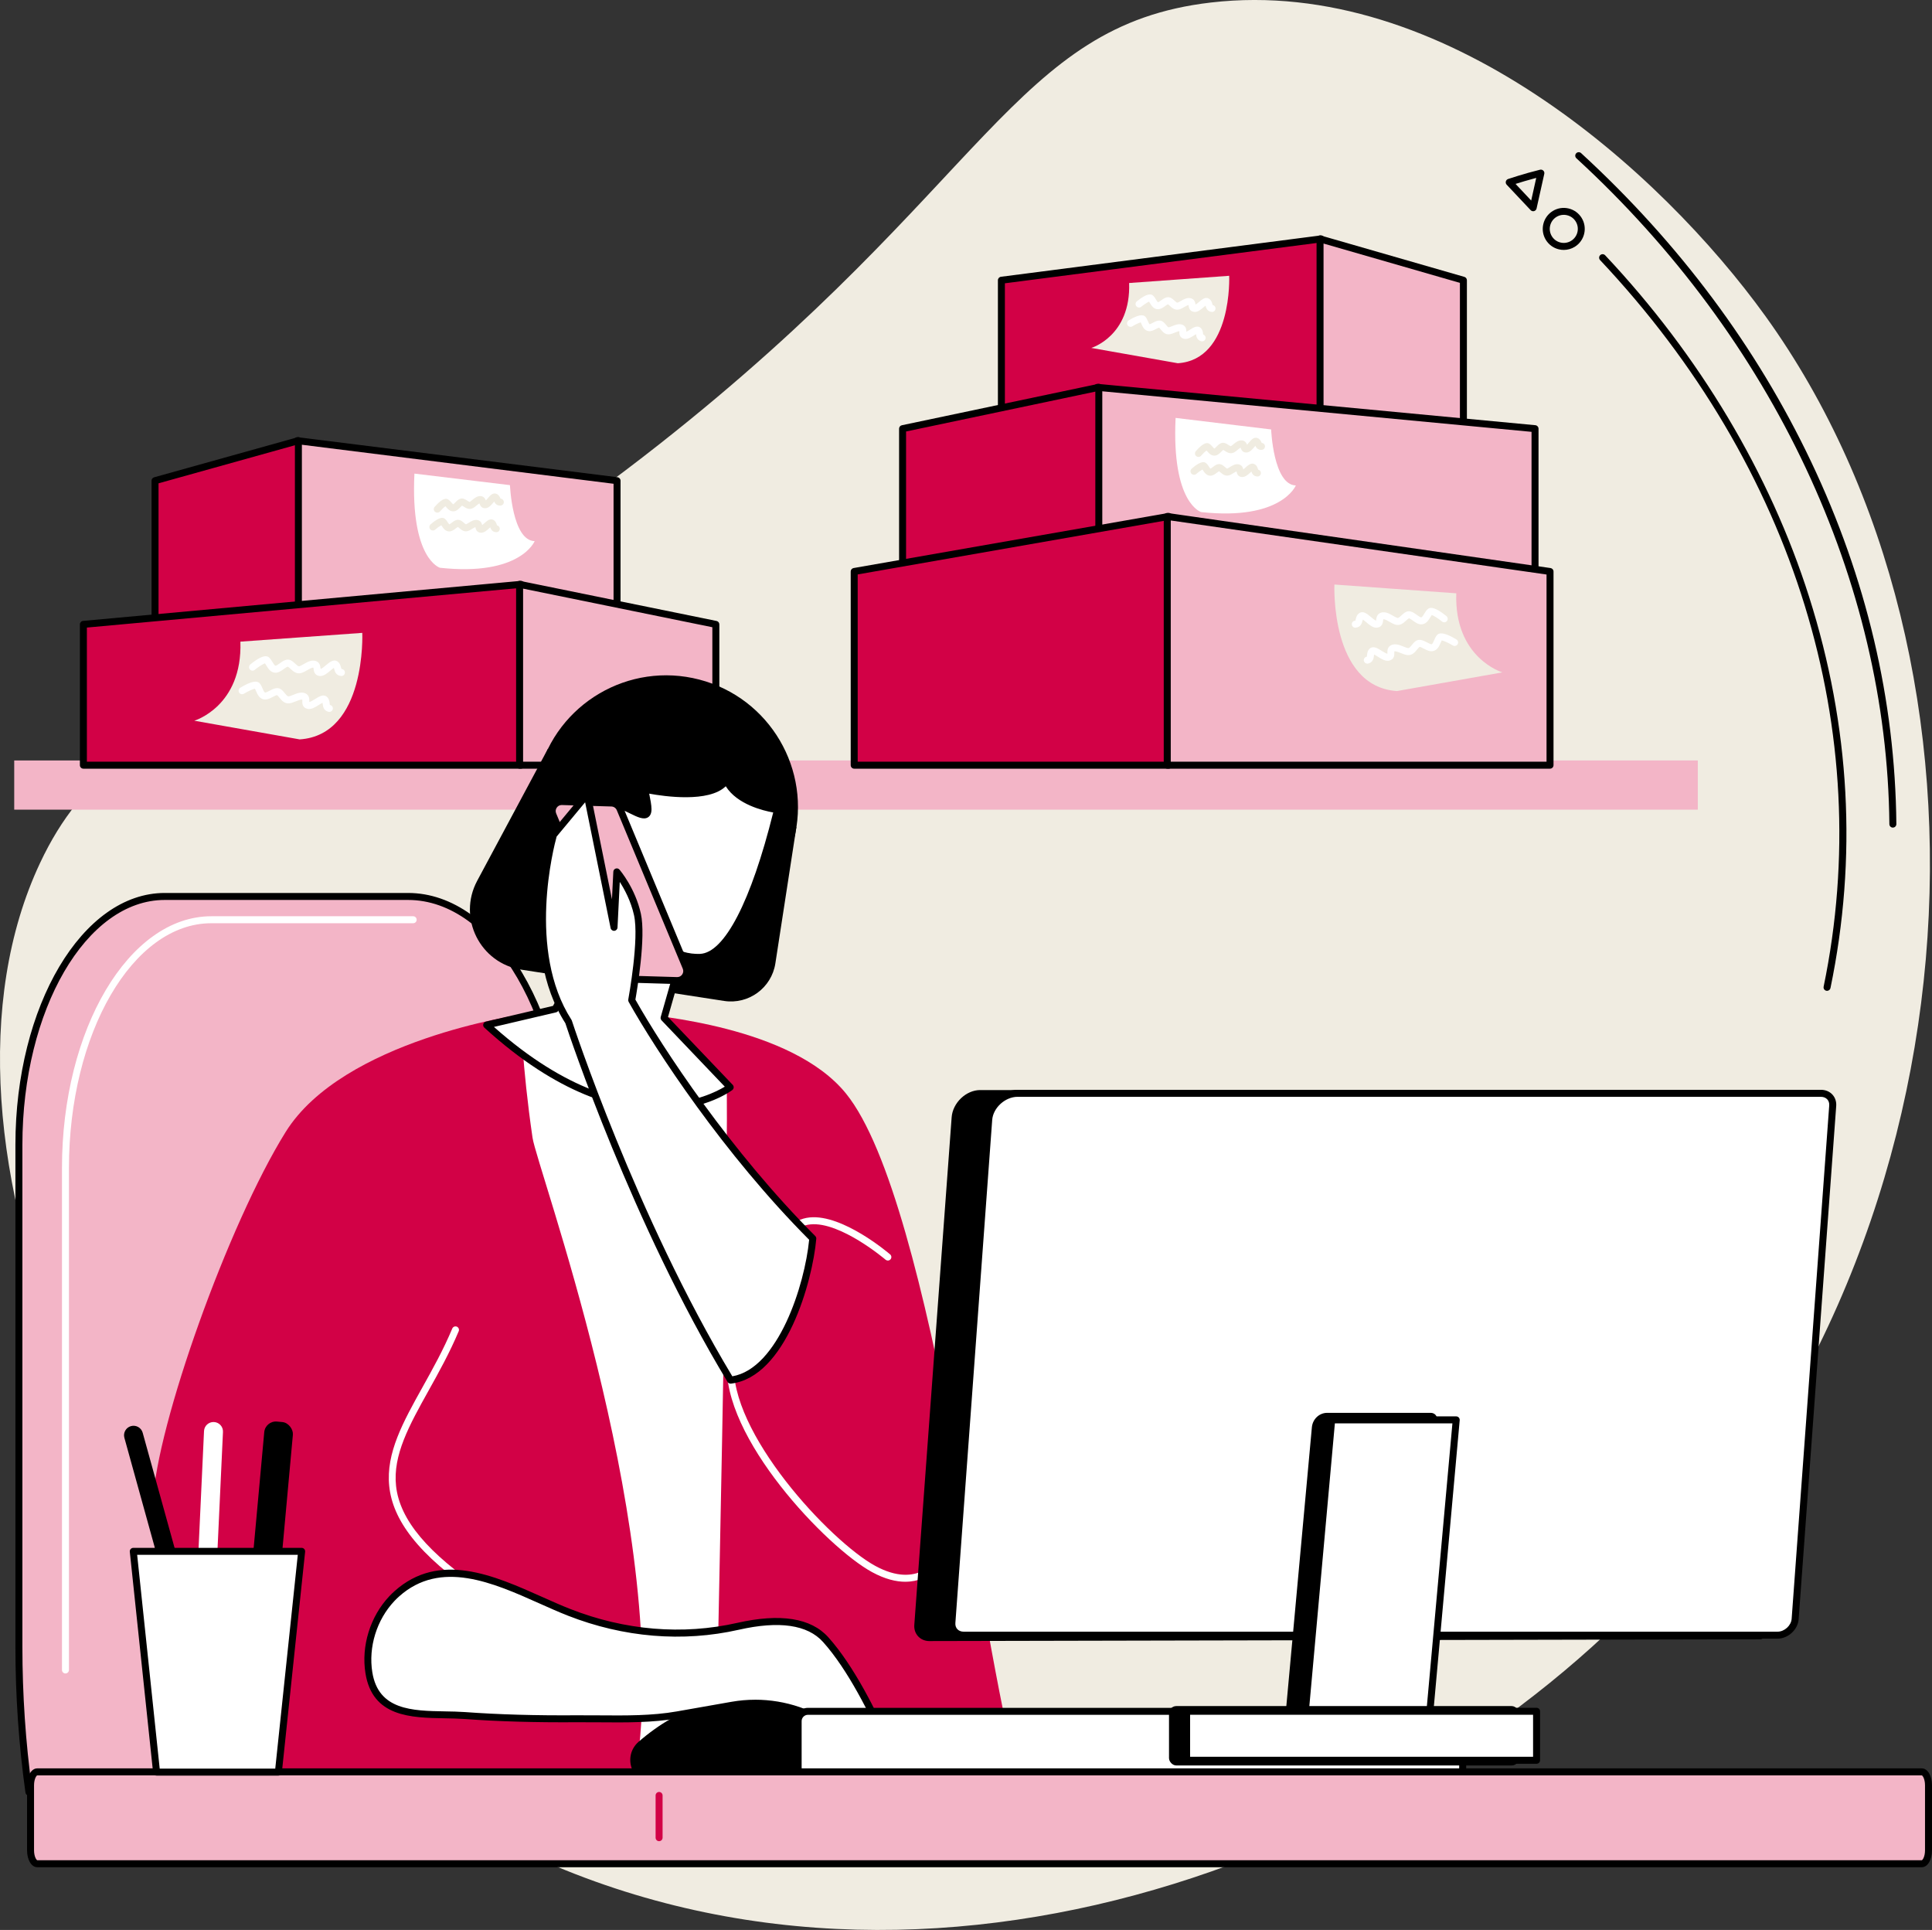 <?xml version="1.0" encoding="UTF-8"?>
<svg id="Calque_2" data-name="Calque 2" xmlns="http://www.w3.org/2000/svg" viewBox="0 0 829.91 828.9">
  <rect x="0" y="0" width="829.91" height="828.9" fill="#333333" stroke="none"/>
  <defs>
    <style>
      .cls-1 {
        fill: #f0ece1;
      }

      .cls-2 {
        fill: #d20146;
      }

      .cls-3 {
        fill: #fff;
      }

      .cls-4 {
        fill: #f3b5c7;
      }
    </style>
  </defs>
  <g id="Illustration">
    <g id="Recieving_orders_online" data-name="Recieving orders online">
      <path class="cls-1" d="M197.21,780.77c174.45,102.01,387.23,27.48,503.69-89.69,152.58-153.51,165.2-405.76,57.46-555.3C713.55,73.61,620.02-10.53,520.16,1.08c-84.64,9.84-95.93,78.66-236.85,189.64C123.53,316.55,54.48,291.3,17.19,370.68c-55.57,118.29,28.62,321.56,180.02,410.09Z"/>
      <g>
        <path d="M813.1,355.45c-.82,0-1.49-.66-1.5-1.49-.97-104.15-49.98-208.39-134.45-285.99-.61-.56-.65-1.51-.09-2.12.56-.61,1.51-.65,2.12-.09,42.17,38.74,75.41,83.31,98.77,132.47,23.82,50.12,36.15,102.51,36.65,155.7,0,.83-.66,1.51-1.49,1.51h-.01Z"/>
        <path d="M784.83,425.55c-.1,0-.2-.01-.31-.03-.81-.17-1.33-.96-1.16-1.77,22.66-109.44-12.35-223.18-96.03-312.05-.57-.6-.54-1.55.06-2.12.6-.57,1.55-.54,2.12.06,40.48,42.99,70.78,93.71,87.61,146.69,17.66,55.6,20.75,112.13,9.18,168.02-.15.71-.77,1.2-1.47,1.2Z"/>
        <path d="M671.75,107.34c-.71,0-1.42-.08-2.13-.25-2.34-.56-4.33-2.01-5.59-4.06-2.6-4.24-1.26-9.81,2.98-12.41,2.06-1.26,4.48-1.64,6.82-1.08,2.34.56,4.33,2.01,5.59,4.06,2.6,4.24,1.26,9.81-2.98,12.41-1.44.88-3.05,1.33-4.7,1.33ZM666.6,101.45c.84,1.37,2.16,2.34,3.73,2.71,1.56.38,3.18.12,4.56-.72,2.83-1.74,3.73-5.45,1.99-8.29-.84-1.37-2.16-2.34-3.73-2.71-1.57-.38-3.18-.12-4.56.72-2.83,1.74-3.73,5.45-1.99,8.29Z"/>
        <path d="M658.59,90.72c-.41,0-.8-.17-1.09-.47l-10.29-10.92c-.35-.37-.49-.9-.36-1.39.12-.5.49-.89.97-1.06.07-.02,6.84-2.31,13.72-3.99.5-.12,1.03.02,1.41.39.37.36.53.89.41,1.4l-3.31,14.87c-.12.54-.53.97-1.07,1.12-.13.04-.26.05-.4.05ZM651.02,78.99l6.72,7.14,2.17-9.73c-3.53.93-6.82,1.93-8.89,2.59Z"/>
      </g>
      <g>
        <rect class="cls-4" x="6.11" y="326.61" width="723.2" height="21.13"/>
        <g>
          <g>
            <g>
              <g>
                <polygon class="cls-4" points="127.76 266.92 265.05 266.92 265.05 206.44 127.76 189.26 127.76 266.92"/>
                <path d="M265.05,268.42H127.76c-.83,0-1.5-.67-1.5-1.5v-77.66c0-.43.18-.84.51-1.12.32-.28.75-.42,1.18-.36l137.3,17.19c.75.09,1.31.73,1.31,1.49v60.48c0,.83-.67,1.5-1.5,1.5ZM129.26,265.42h134.3v-57.65l-134.3-16.81v74.46Z"/>
              </g>
              <g>
                <polygon class="cls-2" points="66.6 266.92 128.18 266.92 128.18 189.26 66.6 206.44 66.6 266.92"/>
                <path d="M128.18,268.42h-61.58c-.83,0-1.5-.67-1.5-1.5v-60.48c0-.67.45-1.26,1.1-1.44l61.58-17.19c.45-.13.94-.03,1.31.25.37.28.59.73.59,1.19v77.66c0,.83-.67,1.5-1.5,1.5ZM68.1,265.42h58.58v-74.19l-58.58,16.35v57.84Z"/>
              </g>
            </g>
            <g>
              <path class="cls-3" d="M178.03,203.41l41.03,4.95s.94,23.82,10.61,24.05c0,0-6.13,15.21-40.68,11.44,0,0-12.73-3.66-10.97-40.45Z"/>
              <path class="cls-1" d="M187.84,220.18c-.35,0-.7-.12-.98-.36-.63-.54-.7-1.49-.16-2.11,3.82-4.44,5.31-3.5,5.87-3.15.52.33.92.79,1.32,1.24.22.26.58.67.79.8.23-.14.64-.55.89-.81.87-.88,2.05-2.09,3.64-1.56.62.21,1.15.55,1.62.85.28.18.76.49.93.5.26-.14.68-.49,1.09-.83.98-.81,2.19-1.82,3.7-1.67,1.4.14,1.93,1.2,2.16,1.87.28-.29.62-.71.85-.97.95-1.12,2.12-2.53,3.69-1.89,1.03.42,1.44,1.33,1.68,1.87.03.06.06.13.09.19.73.05,1.34.62,1.4,1.36.07.83-.53,1.55-1.35,1.63-1.73.15-2.45-1.04-2.78-1.74-.15.17-.31.36-.43.51-.88,1.05-1.88,2.23-3.24,2.36-1.95.18-2.49-1.48-2.67-2.09-.36.2-.87.62-1.18.88-.55.46-1.11.93-1.75,1.23-1.58.76-2.93-.12-3.82-.7-.25-.16-.5-.32-.72-.43-.22.16-.55.51-.77.73-.7.71-1.48,1.51-2.55,1.69-1.7.3-2.8-.97-3.53-1.81-.09-.1-.2-.23-.3-.34-.58.4-1.57,1.33-2.35,2.24-.3.34-.72.52-1.14.52Z"/>
              <path class="cls-1" d="M206.69,228.81s-.09,0-.13,0c-1.97-.1-2.26-1.81-2.35-2.44-.38.15-.94.5-1.29.71-.61.38-1.23.76-1.9.98-1.67.53-2.88-.52-3.69-1.22-.22-.19-.45-.39-.65-.53-.24.13-.62.42-.86.61-.79.6-1.68,1.29-2.76,1.32-1.69.05-2.64-1.35-3.24-2.28-.08-.12-.16-.25-.25-.38-.63.32-1.74,1.1-2.64,1.89-.62.55-1.57.48-2.12-.14-.55-.62-.48-1.57.14-2.12,4.4-3.86,5.74-2.73,6.25-2.3.47.4.81.91,1.13,1.41.18.28.48.74.67.9.25-.11.71-.46,1-.68.98-.75,2.32-1.78,3.82-1.04.59.29,1.06.7,1.48,1.07.26.22.69.59.85.63.28-.1.75-.39,1.2-.67,1.08-.67,2.42-1.5,3.89-1.14,1.36.34,1.74,1.45,1.88,2.15.31-.25.72-.61.98-.85,1.09-.98,2.45-2.21,3.92-1.35.96.56,1.24,1.51,1.4,2.08.02.06.04.14.06.2.71.15,1.24.8,1.2,1.54-.04.83-.73,1.47-1.56,1.42-1.74-.09-2.28-1.37-2.51-2.11-.17.15-.35.31-.5.44-.98.89-2.1,1.89-3.41,1.89Z"/>
            </g>
          </g>
          <g>
            <g>
              <g>
                <polygon class="cls-2" points="223.78 328.64 35.82 328.64 35.82 268.16 223.78 250.98 223.78 328.64"/>
                <path d="M223.78,330.14H35.82c-.83,0-1.5-.67-1.5-1.5v-60.48c0-.78.59-1.42,1.36-1.49l187.96-17.19c.42-.04.84.1,1.15.39.31.28.49.69.49,1.11v77.66c0,.83-.67,1.5-1.5,1.5ZM37.32,327.14h184.96v-74.52l-184.96,16.91v57.61Z"/>
              </g>
              <g>
                <polygon class="cls-4" points="307.5 328.64 223.2 328.64 223.2 250.98 307.5 268.16 307.5 328.64"/>
                <path d="M307.5,330.14h-84.3c-.83,0-1.5-.67-1.5-1.5v-77.66c0-.45.2-.88.55-1.16.35-.28.81-.4,1.25-.31l84.3,17.19c.7.14,1.2.76,1.2,1.47v60.48c0,.83-.67,1.5-1.5,1.5ZM224.7,327.14h81.3v-57.75l-81.3-16.58v74.33Z"/>
              </g>
            </g>
            <g>
              <path class="cls-1" d="M103.27,275.58l52.35-3.77s1.89,43.87-26.89,45.75l-45.28-8.02s20.75-6.13,19.81-33.96Z"/>
              <path class="cls-3" d="M137.6,290.35c-.08,0-.17,0-.25-.01-2.33-.19-2.56-2.27-2.64-3.05-.02-.17-.04-.41-.08-.55-.63-.08-1.75.57-2.66,1.09-.84.48-1.7.98-2.58,1.22-2.04.57-3.49-.76-4.54-1.74-.43-.4-.84-.78-1.23-1-.35.06-1.17.65-1.67,1-1.11.79-2.26,1.62-3.58,1.62-2.08,0-3.15-1.77-3.93-3.06-.21-.35-.43-.71-.62-.97-.84.25-2.79,1.48-4.4,2.8-.64.53-1.59.43-2.11-.21s-.43-1.59.21-2.11c5.95-4.89,7.56-3.44,8.09-2.96.58.52,1,1.22,1.41,1.89.41.68.98,1.61,1.36,1.61.36,0,1.28-.66,1.83-1.06,1.35-.97,3.03-2.17,4.77-1.24.74.4,1.36.97,1.91,1.48.9.83,1.33,1.16,1.69,1.06.52-.15,1.22-.55,1.89-.94,1.52-.88,3.25-1.87,5.05-1.36,1.88.53,2.08,2.27,2.17,3.1.01.1.03.23.04.35.6-.18,1.68-1.09,2.29-1.61,1.5-1.26,3.21-2.7,4.85-1.67,1.12.7,1.41,1.86,1.61,2.62.06.23.14.56.21.68.01,0,.05,0,.1.01.83.07,1.44.79,1.37,1.62-.07.82-.79,1.44-1.62,1.37-2.27-.19-2.75-2.05-2.97-2.95-.04-.15-.09-.37-.15-.54-.42.27-1.02.78-1.46,1.15-1.37,1.16-2.79,2.35-4.35,2.35Z"/>
              <path class="cls-3" d="M141.5,305.77c-.11,0-.22-.01-.33-.04-2.23-.5-2.43-2.41-2.54-3.33-.02-.15-.04-.38-.08-.56-.45.21-1.12.63-1.61.93-1.6,1.01-3.26,2.04-4.89,1.68-2.28-.52-2.22-2.6-2.19-3.39,0-.17.01-.41,0-.56-.6-.17-1.81.32-2.79.71-.89.36-1.82.73-2.72.85-2.1.28-3.35-1.24-4.26-2.36-.37-.45-.72-.89-1.07-1.16-.35.01-1.25.48-1.79.76-1.21.63-2.46,1.29-3.77,1.1-2.06-.29-2.87-2.19-3.46-3.57-.16-.38-.33-.76-.48-1.04-.87.13-2.97,1.08-4.75,2.16-.71.43-1.63.21-2.06-.5-.43-.71-.21-1.63.5-2.06,6.57-4.02,7.96-2.36,8.42-1.81.5.59.82,1.34,1.13,2.07.31.73.74,1.73,1.12,1.79.34.05,1.36-.48,1.96-.79,1.47-.77,3.31-1.73,4.9-.57.68.5,1.21,1.15,1.68,1.73.77.94,1.16,1.33,1.53,1.28.53-.07,1.28-.37,2.01-.66,1.63-.66,3.48-1.4,5.19-.65,1.79.79,1.74,2.53,1.71,3.37,0,.1,0,.24,0,.35.62-.09,1.82-.85,2.49-1.27,1.66-1.04,3.55-2.23,5.03-.98,1.01.85,1.14,2.03,1.23,2.82.03.23.06.57.12.71.01,0,.05.01.1.02.81.18,1.31.99,1.13,1.79-.16.7-.78,1.17-1.46,1.17Z"/>
            </g>
          </g>
        </g>
        <g>
          <g>
            <g>
              <g>
                <polygon class="cls-2" points="567.46 182.82 430.16 182.82 430.16 120.36 567.46 102.61 567.46 182.82"/>
                <path d="M567.46,184.32h-137.3c-.83,0-1.5-.67-1.5-1.5v-62.46c0-.75.56-1.39,1.31-1.49l137.3-17.75c.43-.06.86.08,1.18.36.32.28.51.7.51,1.13v80.21c0,.83-.67,1.5-1.5,1.5ZM431.66,181.32h134.3v-77.01l-134.3,17.36v59.64Z"/>
              </g>
              <g>
                <polygon class="cls-4" points="628.62 182.82 567.04 182.82 567.04 102.61 628.62 120.36 628.62 182.82"/>
                <path d="M628.62,184.32h-61.58c-.83,0-1.5-.67-1.5-1.5v-80.21c0-.47.22-.92.6-1.2.38-.28.87-.37,1.32-.24l61.58,17.75c.64.19,1.08.77,1.08,1.44v62.46c0,.83-.67,1.5-1.5,1.5ZM568.54,181.32h58.58v-59.83l-58.58-16.89v76.72Z"/>
              </g>
            </g>
            <g>
              <path class="cls-1" d="M485.03,121.55l42.98-3.1s1.55,36.01-22.07,37.56l-37.17-6.58s17.04-5.03,16.26-27.88Z"/>
              <path class="cls-3" d="M513.2,133.95c-.07,0-.15,0-.22,0-2.13-.18-2.34-2.11-2.41-2.74,0-.06-.01-.14-.02-.21-.47.08-1.3.56-1.82.86-.7.4-1.42.82-2.18,1.03-1.83.51-3.12-.69-3.99-1.49-.3-.28-.59-.55-.86-.72-.29.11-.84.5-1.18.75-.9.65-1.92,1.38-3.1,1.38-1.86,0-2.82-1.59-3.45-2.64-.12-.21-.26-.43-.38-.61-.73.29-2.16,1.22-3.34,2.18-.64.53-1.58.43-2.11-.21-.53-.64-.43-1.58.21-2.11,5.06-4.16,6.51-2.85,6.99-2.43.5.45.86,1.04,1.21,1.62.24.39.67,1.11.9,1.2.24-.03.93-.52,1.34-.82,1.11-.79,2.63-1.88,4.2-1.04.64.34,1.16.83,1.62,1.25.39.36.94.86,1.14.81.39-.11.95-.43,1.49-.74,1.3-.75,2.77-1.59,4.35-1.15,1.67.47,1.89,1.99,1.97,2.71.44-.26,1.09-.81,1.49-1.14,1.3-1.1,2.78-2.34,4.29-1.39,1.01.63,1.27,1.64,1.44,2.31.03.11.07.27.1.38.76.13,1.33.83,1.26,1.61-.07.83-.77,1.44-1.59,1.37-2.06-.17-2.49-1.89-2.68-2.62,0-.02-.01-.05-.02-.07-.29.21-.62.49-.87.71-1.11.94-2.37,1.99-3.75,1.99Z"/>
              <path class="cls-3" d="M516.41,146.61c-.11,0-.22-.01-.33-.04-2.01-.46-2.21-2.21-2.29-2.97,0-.02,0-.05,0-.08-.31.17-.68.4-.96.58-1.3.82-2.77,1.74-4.22,1.41-2.09-.47-2.03-2.41-2.01-3.05,0-.06,0-.14,0-.21-.48.01-1.36.37-1.92.6-.75.3-1.52.61-2.3.72-1.87.26-3-1.12-3.74-2.03-.26-.32-.51-.63-.75-.84-.3.07-.9.38-1.27.58-.98.51-2.1,1.1-3.26.93-1.84-.26-2.57-1.97-3.05-3.1-.09-.22-.2-.46-.29-.66-.76.18-2.31.9-3.61,1.7-.7.43-1.63.21-2.06-.5-.43-.71-.21-1.63.5-2.06,5.59-3.42,6.84-1.92,7.26-1.43.43.52.71,1.15.97,1.77.18.42.51,1.2.72,1.31h0c.24,0,.99-.39,1.44-.62,1.21-.63,2.86-1.5,4.3-.45.59.43,1.04.98,1.43,1.46.34.42.83.98,1.01.96.4-.05,1-.3,1.58-.53,1.39-.56,2.96-1.19,4.47-.53,1.59.7,1.59,2.23,1.57,2.96.47-.2,1.19-.65,1.63-.93,1.44-.91,3.08-1.93,4.45-.78.91.77,1.03,1.8,1.1,2.49.01.12.03.27.05.39.73.24,1.2,1,1.03,1.77-.16.7-.76,1.18-1.44,1.18Z"/>
            </g>
          </g>
          <g>
            <g>
              <g>
                <polygon class="cls-4" points="471.43 246.57 659.39 246.57 659.39 184.11 471.43 166.36 471.43 246.57"/>
                <path d="M659.39,248.07h-187.96c-.83,0-1.5-.67-1.5-1.5v-80.21c0-.42.18-.83.49-1.11s.73-.42,1.15-.38l187.96,17.75c.77.07,1.36.72,1.36,1.49v62.46c0,.83-.67,1.5-1.5,1.5ZM472.93,245.07h184.96v-59.6l-184.96-17.47v77.07Z"/>
              </g>
              <g>
                <polygon class="cls-2" points="387.71 246.57 472.01 246.57 472.01 166.36 387.71 184.11 387.71 246.57"/>
                <path d="M472.01,248.07h-84.3c-.83,0-1.5-.67-1.5-1.5v-62.46c0-.71.5-1.32,1.19-1.47l84.3-17.75c.44-.09.9.02,1.25.3.35.28.55.71.55,1.16v80.21c0,.83-.67,1.5-1.5,1.5ZM389.21,245.07h81.3v-76.87l-81.3,17.12v59.75Z"/>
              </g>
            </g>
            <g>
              <path class="cls-3" d="M505,179.49l41.03,4.95s.94,23.82,10.61,24.05c0,0-6.13,15.21-40.68,11.44,0,0-12.73-3.66-10.97-40.45Z"/>
              <path class="cls-1" d="M514.81,196.26c-.35,0-.69-.12-.98-.36-.63-.54-.7-1.49-.16-2.12,3.82-4.43,5.31-3.5,5.87-3.15.52.33.92.79,1.31,1.24.22.26.58.67.79.8.23-.14.64-.55.89-.81.87-.88,2.05-2.09,3.64-1.56.62.21,1.15.55,1.62.85.29.18.76.49.93.5.26-.14.68-.49,1.09-.83.98-.81,2.19-1.82,3.7-1.67,1.39.14,1.93,1.2,2.16,1.87.28-.29.62-.71.85-.97.95-1.12,2.12-2.52,3.69-1.89,1.03.42,1.44,1.33,1.68,1.87.03.06.06.13.09.19.73.05,1.34.62,1.4,1.36.07.83-.53,1.55-1.35,1.63-1.75.15-2.45-1.04-2.78-1.74-.15.17-.31.36-.43.51-.88,1.05-1.88,2.23-3.24,2.36-1.96.18-2.49-1.48-2.67-2.09-.36.2-.87.62-1.18.88-.55.46-1.12.93-1.75,1.23-1.58.76-2.93-.12-3.82-.7-.25-.16-.5-.32-.72-.43-.22.16-.55.51-.77.73-.7.71-1.48,1.51-2.55,1.69-1.69.3-2.8-.97-3.53-1.81-.09-.1-.2-.23-.3-.34-.58.4-1.57,1.33-2.35,2.24-.3.34-.72.52-1.14.52Z"/>
              <path class="cls-1" d="M533.66,204.89s-.09,0-.13,0c-1.97-.1-2.26-1.81-2.35-2.44-.38.15-.95.5-1.29.71-.61.38-1.23.76-1.9.97-1.66.53-2.88-.52-3.69-1.22-.22-.19-.45-.39-.65-.53-.24.13-.62.42-.87.61-.79.6-1.68,1.29-2.76,1.32-1.67.05-2.64-1.35-3.24-2.28-.08-.12-.16-.25-.25-.38-.63.32-1.74,1.1-2.64,1.89-.62.55-1.57.48-2.12-.14-.55-.62-.49-1.57.14-2.12,4.4-3.86,5.74-2.73,6.25-2.3.47.4.81.91,1.13,1.41.18.28.48.74.67.9.25-.11.71-.46,1-.68.98-.75,2.32-1.78,3.82-1.04.59.29,1.06.7,1.48,1.07.26.22.69.59.85.63.28-.1.75-.39,1.2-.67,1.08-.67,2.42-1.5,3.89-1.14,1.36.34,1.74,1.45,1.88,2.15.31-.25.72-.61.98-.85,1.09-.98,2.45-2.21,3.92-1.35.96.56,1.24,1.51,1.4,2.08.02.06.04.13.06.2.71.15,1.24.8,1.2,1.54-.04.83-.75,1.47-1.56,1.42-1.74-.09-2.28-1.37-2.51-2.11-.17.15-.35.31-.5.44-.98.89-2.1,1.89-3.41,1.89Z"/>
            </g>
          </g>
          <g>
            <g>
              <g>
                <polygon class="cls-2" points="502.04 328.64 366.93 328.64 366.93 245.45 502.04 221.81 502.04 328.64"/>
                <path d="M502.04,330.14h-135.11c-.83,0-1.5-.67-1.5-1.5v-83.19c0-.73.52-1.35,1.24-1.48l135.11-23.64c.44-.08.88.04,1.22.33.34.28.54.71.54,1.15v106.83c0,.83-.67,1.5-1.5,1.5ZM368.43,327.14h132.11v-103.55l-132.11,23.12v80.43Z"/>
              </g>
              <g>
                <polygon class="cls-4" points="665.82 328.64 501.4 328.64 501.4 221.81 665.82 245.45 665.82 328.64"/>
                <path d="M665.82,330.14h-164.42c-.83,0-1.5-.67-1.5-1.5v-106.83c0-.44.19-.85.52-1.13.33-.29.77-.41,1.2-.35l164.42,23.64c.74.11,1.29.74,1.29,1.48v83.19c0,.83-.67,1.5-1.5,1.5ZM502.91,327.14h161.42v-80.39l-161.42-23.21v103.6Z"/>
              </g>
            </g>
            <g>
              <path class="cls-1" d="M625.56,254.82l-52.35-3.77s-1.89,43.86,26.88,45.75l45.28-8.02s-20.75-6.13-19.81-33.96Z"/>
              <path class="cls-3" d="M591.24,269.59c-1.56,0-2.98-1.19-4.35-2.35-.44-.37-1.05-.88-1.46-1.15-.06.17-.12.39-.15.54-.23.89-.7,2.76-2.97,2.95-.83.07-1.55-.54-1.62-1.37-.07-.83.54-1.55,1.37-1.62.1,0,.14-.02.14-.02.02-.05.11-.42.17-.67.19-.77.49-1.92,1.61-2.62,1.64-1.03,3.35.41,4.85,1.67.63.53,1.75,1.47,2.29,1.62.02-.12.03-.26.04-.37.09-.83.28-2.57,2.17-3.1,1.79-.51,3.52.49,5.05,1.36.68.39,1.38.79,1.89.94.37.1.8-.23,1.69-1.06.55-.51,1.17-1.08,1.91-1.48,1.73-.93,3.42.27,4.77,1.24.55.39,1.47,1.06,1.83,1.06.39,0,.95-.93,1.36-1.61.41-.68.83-1.38,1.41-1.89.53-.48,2.14-1.92,8.09,2.96.64.53.73,1.47.21,2.11-.53.64-1.47.73-2.11.21-1.61-1.32-3.56-2.55-4.4-2.8-.2.26-.41.61-.62.96-.78,1.29-1.85,3.06-3.93,3.06-1.33,0-2.47-.82-3.58-1.62-.5-.36-1.32-.94-1.67-1-.39.22-.79.6-1.23,1-1.06.98-2.5,2.32-4.54,1.74-.88-.25-1.74-.74-2.58-1.22-.92-.53-2.05-1.18-2.66-1.09-.03.15-.06.38-.08.55-.09.78-.31,2.86-2.64,3.05-.08,0-.17.01-.25.01Z"/>
              <path class="cls-3" d="M587.33,285.02c-.69,0-1.3-.47-1.46-1.17-.18-.81.32-1.61,1.13-1.79.1-.02.13-.04.14-.04.01-.06.05-.44.08-.69.09-.78.22-1.97,1.23-2.82,1.48-1.24,3.37-.06,5.03.98.69.44,1.93,1.21,2.49,1.29,0-.12,0-.26,0-.37-.03-.84-.08-2.58,1.72-3.37,1.71-.75,3.56,0,5.19.65.72.29,1.47.59,2.01.66.38.05.76-.34,1.53-1.28.47-.58,1-1.23,1.68-1.73,1.59-1.16,3.42-.2,4.9.57.6.31,1.59.84,1.96.79.38-.05.81-1.06,1.12-1.79.31-.73.63-1.48,1.13-2.07.46-.55,1.85-2.2,8.42,1.81.71.43.93,1.35.5,2.06-.43.71-1.35.93-2.06.5-1.78-1.08-3.88-2.03-4.75-2.16-.16.28-.32.67-.49,1.04-.59,1.39-1.41,3.29-3.47,3.58-1.31.18-2.56-.47-3.77-1.1-.54-.28-1.44-.75-1.79-.76-.35.27-.7.7-1.08,1.16-.91,1.12-2.15,2.64-4.26,2.36-.9-.12-1.83-.49-2.72-.85-.98-.4-2.21-.88-2.79-.71-.01.15,0,.39,0,.56.02.79.09,2.87-2.19,3.39-1.64.37-3.29-.67-4.89-1.68-.49-.3-1.16-.73-1.61-.93-.03.18-.06.41-.08.56-.1.92-.31,2.83-2.54,3.33-.11.03-.22.04-.33.04Z"/>
            </g>
          </g>
        </g>
      </g>
      <g>
        <g>
          <g>
            <path class="cls-4" d="M312.1,769.71c-40.22-25.09-68.91-90.85-68.91-168.02v-101.02c0-63.87-30.41-115.65-67.92-115.65h-104.51c-34.59,0-62.64,47.75-62.64,106.66v215.55c0,21.51,1.5,42.43,4.31,62.48h299.67Z"/>
            <path d="M312.1,771.21H12.43c-.75,0-1.38-.55-1.49-1.29-2.87-20.46-4.32-41.55-4.32-62.69v-215.55c0-59.64,28.77-108.16,64.14-108.16h104.51c38.28,0,69.42,52.55,69.42,117.15v101.02c0,74.28,27.41,141.29,68.21,166.75.57.35.83,1.04.65,1.69-.18.64-.77,1.09-1.44,1.09ZM13.73,768.21h293.4c-18.48-13.04-34.3-34.49-45.95-62.4-12.75-30.54-19.49-66.54-19.49-104.12v-101.02c0-62.94-29.79-114.15-66.42-114.15h-104.51c-33.71,0-61.14,47.18-61.14,105.16v215.55c0,20.55,1.38,41.06,4.11,60.98Z"/>
          </g>
          <path class="cls-3" d="M28.12,718.73c-.83,0-1.5-.67-1.5-1.5v-215.55c0-59.64,28.77-108.16,64.14-108.16h86.72c.83,0,1.5.67,1.5,1.5s-.67,1.5-1.5,1.5h-86.72c-33.71,0-61.14,47.18-61.14,105.16v215.55c0,.83-.67,1.5-1.5,1.5Z"/>
        </g>
        <g>
          <g>
            <path class="cls-3" d="M187.39,451.33s-48.12-24.9-82.28,185.57c0,0,58.59,113.15,59.62,129.05,1.04,15.9,155.11,8.99,155.11,8.99l3.52-241.27,34.09-1.52-8.19-54.68c-4.78-16.22-15.5-24.34-29.05-28.68l-132.81,2.53Z"/>
            <path class="cls-2" d="M307.12,772.42c.1-12.02,6.39-293.47,4.91-308.46l-38.39-28.83c6.96,1.23,66.29,5.53,89.79,34.56,37.78,46.68,60,253.06,75.12,295.71l-131.42,7.01Z"/>
            <path class="cls-3" d="M388.91,679.35c-4.01,0-8.78-1.13-14.37-4.18-19.2-10.47-64.83-57.92-62.22-90.53.07-.83.79-1.44,1.61-1.38.83.07,1.44.79,1.38,1.61-2.42,30.21,41.33,77.11,60.67,87.66,18.67,10.18,26.53-3.15,26.85-3.72.41-.72,1.32-.97,2.04-.57.72.41.98,1.32.57,2.04-.07.12-5.25,9.06-16.53,9.06Z"/>
            <path class="cls-3" d="M381.4,541.4c-.35,0-.69-.12-.98-.36-.19-.16-19.34-16.43-32.26-15.18-3.11.3-5.52,1.58-7.37,3.92-.52.65-1.46.76-2.11.24-.65-.51-.76-1.46-.25-2.11,2.35-2.97,5.52-4.66,9.44-5.04,14.19-1.37,33.68,15.19,34.5,15.89.63.54.7,1.49.16,2.11-.3.35-.72.52-1.14.52Z"/>
            <path class="cls-2" d="M115.7,737.89c-.64,3.82-1.27,15.63-5.07,32.56h161.65c.83-6.83,1.6-13.65,2.32-20.44,10.66-100.84-43.95-248.46-45.84-261.35-4.57-31.25-5.04-52.87-5.04-52.87,0,0-76.31,10.77-101.01,50.38-24.69,39.61-55.45,126.02-56.98,158.58-3.24,69.03,52.88,75.69,49.96,93.13Z"/>
            <path class="cls-3" d="M207.08,686.04c-.29,0-.58-.08-.83-.25-54.52-36.61-41.38-60.18-24.74-90.03,4.39-7.88,8.93-16.02,12.77-25.17.32-.76,1.2-1.12,1.96-.8.76.32,1.12,1.2.8,1.96-3.91,9.3-8.49,17.52-12.92,25.47-8.28,14.86-15.43,27.69-13.99,40.98,1.57,14.51,13.58,28.84,37.79,45.09.69.46.87,1.39.41,2.08-.29.43-.76.66-1.25.66Z"/>
          </g>
          <path d="M387.4,755.98c-33.53-31.45-77.58-38.64-113.01-7.97-7.25,6.28-3,18.22,6.56,18.22h102.36c5.32,0,7.99-6.59,4.09-10.24Z"/>
          <g>
            <path class="cls-3" d="M168.28,686.63c-7.85,8.34-11.66,20.45-9.83,31.81,3.41,21.14,25.21,17.2,41.19,18.37,16.06,1.17,32.18,1.5,48.28,1.38,13.94-.1,29.23.77,43.04-1.67l23.53-4.14c15.92-2.8,32.28,1.24,45.1,11.13l15.23,11.75c3.56,2.75,8.43-1.08,6.62-5.21-6.01-13.72-15.84-33.65-26.77-45.83-8.39-9.36-23.73-8.88-37.68-5.72-24.18,5.48-49.47,3.04-72.56-6.02-22.95-9-51.65-27.96-74.02-7.93-.74.67-1.46,1.36-2.14,2.09Z"/>
            <path d="M377.48,757.68c-1.25,0-2.5-.41-3.56-1.24l-15.23-11.75c-12.46-9.61-28.46-13.56-43.93-10.84l-23.53,4.14c-10.84,1.91-22.47,1.82-33.72,1.72-3.31-.03-6.44-.05-9.57-.03-17.96.13-33.79-.32-48.4-1.39-2.67-.19-5.48-.24-8.44-.3-14.57-.25-31.09-.54-34.11-19.33-1.89-11.7,2.03-24.38,10.22-33.07.71-.76,1.46-1.49,2.23-2.18,19.3-17.28,42.79-6.78,63.52,2.48,4.21,1.88,8.19,3.66,12.05,5.17,23.45,9.2,48.24,11.26,71.68,5.95,18.52-4.19,31.68-2.11,39.12,6.18,10.94,12.19,20.74,31.87,27.03,46.23,1.1,2.5.39,5.3-1.76,6.98-1.07.84-2.33,1.26-3.59,1.26ZM324.4,730.01c12.96,0,25.72,4.28,36.12,12.31l15.23,11.75c1.28.99,2.63.64,3.47,0,.85-.66,1.52-1.91.86-3.41-6.21-14.16-15.85-33.54-26.52-45.43-6.66-7.43-18.85-9.2-36.23-5.26-24.03,5.44-49.42,3.34-73.44-6.08-3.92-1.54-7.93-3.33-12.18-5.23-19.89-8.89-42.44-18.97-60.29-2.99-.71.63-1.4,1.31-2.05,2h0c-7.56,8.03-11.18,19.74-9.44,30.54,2.63,16.31,17.16,16.56,31.2,16.81,3.01.05,5.85.1,8.61.3,14.53,1.06,30.28,1.51,48.16,1.38,3.15-.02,6.44,0,9.61.03,11.12.09,22.61.19,33.18-1.68l23.53-4.14c3.37-.59,6.77-.89,10.16-.89ZM168.28,686.63h0,0Z"/>
          </g>
          <g>
            <path d="M311.03,429.89l-87-13.42c-17.82-2.75-27.57-22.28-19.05-38.17l30.36-56.66,106.75,33.62-9.02,58.49c-1.63,10.54-11.49,17.76-22.02,16.14Z"/>
            <circle cx="286.14" cy="346.63" r="56.61" transform="translate(-121.34 536.33) rotate(-75.42)"/>
            <g>
              <path class="cls-3" d="M300.78,411.18c19.34-.82,32.83-62.6,33.2-63.37.01-.03.02-.06.04-.08,0,0-17.43-2.01-22-12.76-6.19,10.43-35.07,3.98-35.07,3.98.68,3.39,1.39,6.5,1.41,8.57.05,7.04-10.1-3.32-15.41-1.87-3.51.96-5.46,5.25-3.19,11.86,1.42,4.14,4.21,8.39,6.93,10.63-.09,3.69.32,7.44,1.14,11.09l-.13-.1-29.15,54.19-29.49,6.91c63.6,58.07,104.61,26.73,104.61,26.73l-28.4-29.77,7.72-27c2.5.74,5.11,1.1,7.8.99Z"/>
              <path d="M283.16,476.91c-16.99,0-43.24-6.45-75.12-35.56-.41-.38-.58-.95-.44-1.49.14-.54.57-.96,1.11-1.08l28.84-6.76,28.65-53.26c-.7-3.36-1.04-6.7-1.01-9.95-2.78-2.53-5.42-6.69-6.84-10.82-1.78-5.2-.99-8.5-.01-10.35.92-1.75,2.38-2.94,4.23-3.44,2.85-.78,6.36.95,9.46,2.48,1.53.75,4.08,2.01,4.75,1.8-.01-.02.1-.26.1-.95-.01-1.6-.52-4.06-1.05-6.67l-.33-1.62c-.1-.5.06-1.01.42-1.37.36-.36.88-.5,1.38-.39,7.74,1.72,28.83,4.49,33.45-3.29.29-.49.83-.77,1.39-.73.56.04,1.06.39,1.28.91,4.16,9.81,20.62,11.84,20.79,11.86.48.06.91.34,1.14.77.23.42.25.91.05,1.34-.06.19-.18.68-.36,1.42-7.05,28.34-18.7,62.26-34.18,62.91-2.27.09-4.55-.13-6.83-.66l-7.08,24.77,27.8,29.15c.29.31.44.73.41,1.15-.03.43-.25.82-.58,1.07-.43.33-10.85,8.13-29.32,8.72-.68.02-1.38.03-2.09.03ZM212.18,441.05c31.4,27.89,56.83,33.29,72.76,32.84,13.82-.39,23.04-5.13,26.4-7.18l-27.16-28.48c-.37-.39-.5-.94-.36-1.45l7.72-27.01c.11-.38.37-.71.72-.9.35-.19.76-.24,1.15-.12,2.43.72,4.89,1.03,7.31.93,10.48-.44,21.92-22.55,31.4-60.64,0-.03.01-.06.02-.09-4.31-.77-15.49-3.45-20.38-11.26-7.32,7.12-26.3,4.38-32.89,3.17.53,2.62.98,4.89.99,6.65.01,1.7-.5,2.89-1.51,3.52-1.91,1.19-4.58-.13-7.67-1.65-2.49-1.23-5.59-2.76-7.34-2.28-1.02.28-1.84.95-2.37,1.95-.99,1.88-.92,4.71.2,7.97,1.32,3.86,3.92,7.86,6.46,9.97.35.29.55.73.54,1.19-.08,3.48.29,7.09,1.1,10.73.13.6-.11,1.21-.61,1.56l-28.82,53.57c-.2.38-.56.65-.98.75l-26.7,6.26ZM300.78,411.18h0,0ZM335.38,348.36s0,0,0,.02c0,0-.04.09-.04.1.01-.02.03-.06.05-.11Z"/>
            </g>
            <g>
              <path class="cls-3" d="M276.42,395.07s2.08,11.68,16.56,15.12l-16.56-15.12Z"/>
              <path d="M292.98,411.69c-.12,0-.23-.01-.35-.04-15.27-3.63-17.6-15.8-17.69-16.32-.14-.82.4-1.59,1.21-1.74.81-.14,1.59.4,1.74,1.21.08.44,2.15,10.77,15.43,13.93.81.19,1.3,1,1.11,1.81-.16.69-.78,1.15-1.46,1.15Z"/>
            </g>
          </g>
          <g>
            <path class="cls-4" d="M290.8,421.14l-21.29-.63c-1.6-.05-3.03-1.03-3.65-2.51l-28.34-68.1c-1.14-2.74.93-5.74,3.89-5.65l21.29.63c1.6.05,3.03,1.03,3.65,2.51l28.34,68.1c1.14,2.74-.93,5.73-3.89,5.65Z"/>
            <path d="M290.92,422.64c-.06,0-.11,0-.17,0l-21.29-.63c-2.19-.06-4.15-1.41-4.99-3.43l-28.34-68.1c-.73-1.76-.52-3.74.56-5.31,1.08-1.57,2.85-2.47,4.76-2.41l21.29.63c2.19.06,4.15,1.41,4.99,3.43l28.35,68.1c.73,1.76.52,3.74-.56,5.31-1.05,1.52-2.75,2.42-4.59,2.42ZM241.28,345.75c-.86,0-1.63.4-2.12,1.12-.51.74-.6,1.63-.26,2.46l28.34,68.1c.39.93,1.29,1.56,2.31,1.59l21.29.63c.91.02,1.7-.38,2.2-1.12.51-.74.6-1.63.26-2.46l-28.35-68.1c-.39-.93-1.29-1.56-2.31-1.59l-21.29-.63s-.05,0-.08,0Z"/>
          </g>
          <g>
            <path class="cls-3" d="M237.74,358.62l14.46-17.41,11.57,57.08,1.17-23.84s6.5,7.53,8.88,18.27c2.3,10.42-2.18,35.35-2.46,36.85,8.77,15.68,38.15,62.71,77.78,102.34-1.62,18.51-13.1,58.24-35.33,60.83-42.28-69.88-69.6-153.94-69.6-153.94-20.65-32.03-6.47-80.18-6.47-80.18Z"/>
            <path d="M313.81,594.24c-.52,0-1.01-.27-1.28-.72-40.93-67.65-68.21-149.59-69.68-154.07-20.63-32.23-7.13-79.26-6.54-81.25.06-.2.15-.38.29-.53l14.46-17.41c.37-.44.96-.64,1.52-.5.56.14.99.59,1.1,1.16l9.19,45.34.59-11.88c.03-.61.43-1.15,1.01-1.34.58-.2,1.22-.03,1.62.44.28.32,6.77,7.94,9.2,18.93,2.23,10.07-1.66,33-2.35,36.91,11.73,20.85,40.9,65.18,77.27,101.55.31.31.47.75.43,1.19-1.6,18.33-13.06,59.44-36.65,62.19-.06,0-.12.01-.17.01ZM239.1,359.33c-1.12,4.04-12.84,48.86,6.37,78.65.07.11.13.23.17.35.27.84,27.53,84.02,68.94,152.78,19.74-3.38,31.11-39.22,33-58.64-36.64-36.78-65.95-81.48-77.53-102.17-.17-.3-.23-.66-.17-1,.19-1.06,4.73-26.05,2.47-36.25-1.35-6.09-4.1-11.15-6.12-14.27l-.97,19.58c-.04.76-.63,1.36-1.39,1.42-.75.06-1.43-.46-1.58-1.2l-10.94-54.01-12.26,14.75Z"/>
          </g>
        </g>
        <g>
          <rect class="cls-3" x="342.85" y="734.99" width="285.47" height="28.5" rx="4.22" ry="4.22"/>
          <path d="M624.1,764.99h-277.02c-3.16,0-5.72-2.57-5.72-5.72v-20.05c0-3.16,2.57-5.72,5.72-5.72h277.02c3.16,0,5.72,2.57,5.72,5.72v20.05c0,3.16-2.57,5.72-5.72,5.72ZM347.07,736.49c-1.5,0-2.72,1.22-2.72,2.72v20.05c0,1.5,1.22,2.72,2.72,2.72h277.02c1.5,0,2.72-1.22,2.72-2.72v-20.05c0-1.5-1.22-2.72-2.72-2.72h-277.02Z"/>
        </g>
        <g>
          <g>
            <g>
              <path d="M756.2,702.56l-356.89.76c-3.12,0-5.29-2.28-5.06-5.32l16.04-218.02c.39-5.3,5.35-10.31,10.79-10.31l352.06.31-16.93,232.58Z"/>
              <path d="M399.31,704.83c-1.96,0-3.7-.72-4.92-2.04-1.19-1.29-1.78-3.02-1.64-4.89l16.04-218.03c.46-6.23,6.2-11.7,12.28-11.7l352.06.31c.42,0,.81.17,1.1.48.28.31.43.71.4,1.13l-16.93,232.58c-.06.78-.71,1.39-1.49,1.39l-356.89.76ZM756.2,702.56h0,0ZM421.07,471.17c-4.52,0-8.95,4.25-9.29,8.92l-16.04,218.02c-.08,1.04.21,1.95.84,2.63.65.7,1.61,1.08,2.72,1.08l355.5-.76,16.71-229.59-350.45-.31Z"/>
            </g>
            <g>
              <path class="cls-3" d="M763.57,702.28h-349.61c-3.12,0-5.28-2.28-5.06-5.34l15.82-216.06c.44-6,6.26-11.32,12.39-11.32h345.1c3.12,0,5.28,2.28,5.06,5.34l-16.14,220.48c-.27,3.66-3.82,6.9-7.55,6.9Z"/>
              <path d="M763.57,703.78h-349.61c-1.95,0-3.69-.72-4.91-2.04-1.2-1.29-1.78-3.03-1.64-4.91l15.82-216.06c.5-6.77,6.98-12.71,13.88-12.71h345.1c1.95,0,3.69.72,4.91,2.04,1.2,1.29,1.78,3.03,1.64,4.91l-16.14,220.48c-.32,4.42-4.55,8.29-9.05,8.29ZM437.1,471.07c-5.32,0-10.51,4.73-10.89,9.93l-15.82,216.06c-.08,1.05.22,1.97.85,2.65.65.7,1.61,1.08,2.71,1.08h349.61c2.96,0,5.85-2.63,6.06-5.51l16.14-220.48c.08-1.05-.22-1.97-.85-2.65-.65-.69-1.61-1.08-2.71-1.08h-345.1Z"/>
            </g>
          </g>
          <g>
            <path d="M550.47,755.53h53.5l13.35-145.66c.16-1.74-1.03-3.07-2.76-3.07h-44.46c-3.4,0-6.25,2.69-6.57,6.21l-13.06,142.51Z"/>
            <g>
              <polygon class="cls-3" points="558.88 755.53 612.38 755.53 625.54 609.82 572.04 609.82 558.88 755.53"/>
              <path d="M612.38,757.03h-53.5c-.42,0-.82-.18-1.11-.49-.28-.31-.42-.73-.39-1.15l13.16-145.71c.07-.77.72-1.36,1.49-1.36h53.5c.42,0,.82.18,1.11.49.28.31.42.73.39,1.15l-13.16,145.71c-.07.77-.72,1.36-1.49,1.36ZM560.52,754.03h50.49l12.89-142.71h-50.49l-12.89,142.71Z"/>
            </g>
          </g>
          <rect x="502.16" y="732.74" width="150.33" height="25.51" rx="3.14" ry="3.14"/>
          <g>
            <rect class="cls-3" x="509.72" y="734.98" width="150.33" height="21.04"/>
            <path d="M660.05,757.52h-150.33c-.83,0-1.5-.67-1.5-1.5v-21.04c0-.83.67-1.5,1.5-1.5h150.33c.83,0,1.5.67,1.5,1.5v21.04c0,.83-.67,1.5-1.5,1.5ZM511.22,754.52h147.33v-18.04h-147.33v18.04Z"/>
          </g>
        </g>
        <g>
          <g>
            <path class="cls-4" d="M16,800.45h809.53c1.59,0,2.88-2.6,2.88-5.81v-27.83c0-3.21-1.29-5.81-2.88-5.81H16c-1.59,0-2.88,2.6-2.88,5.81v27.83c0,3.21,1.29,5.81,2.88,5.81Z"/>
            <path d="M825.53,801.95H16c-2.5,0-4.38-3.14-4.38-7.31v-27.83c0-4.17,1.88-7.31,4.38-7.31h809.53c2.5,0,4.38,3.14,4.38,7.31v27.83c0,4.17-1.88,7.31-4.38,7.31ZM16,798.95h0,0ZM16,798.95h809.53c.33-.07,1.38-1.5,1.38-4.31v-27.83c0-2.82-1.05-4.25-1.39-4.32H16c-.33.07-1.38,1.5-1.38,4.32v27.83c0,2.81,1.05,4.24,1.38,4.31Z"/>
          </g>
          <path class="cls-2" d="M283.12,790.77c-.83,0-1.5-.67-1.5-1.5v-18.14c0-.83.67-1.5,1.5-1.5s1.5.67,1.5,1.5v18.14c0,.83-.67,1.5-1.5,1.5Z"/>
        </g>
      </g>
      <g>
        <path d="M82.89,708.58c-2.17.6-4.41-.67-5.02-2.84l-24.44-88.22c-.6-2.17.67-4.42,2.84-5.02,2.17-.6,4.41.67,5.02,2.84l24.44,88.22c.6,2.17-.67,4.42-2.84,5.02Z"/>
        <path class="cls-3" d="M87.27,710.33c-2.25-.1-3.99-2.01-3.88-4.26l4.25-91.44c.1-2.25,2.01-3.99,4.26-3.88,2.25.1,3.99,2.01,3.88,4.26l-4.25,91.44c-.1,2.25-2.01,3.99-4.26,3.88Z"/>
        <rect x="109.4" y="610.45" width="12.35" height="99.69" rx="5.02" ry="5.02" transform="translate(60.56 -7.78) rotate(5.22)"/>
        <g>
          <polygon class="cls-3" points="119.58 761.1 67.26 761.1 57.26 666.3 129.58 666.3 119.58 761.1"/>
          <path d="M119.58,762.6h-52.33c-.77,0-1.41-.58-1.49-1.34l-10-94.81c-.04-.42.09-.84.38-1.16.28-.32.69-.5,1.11-.5h72.33c.43,0,.83.18,1.11.5.28.32.42.74.38,1.16l-10,94.81c-.08.76-.72,1.34-1.49,1.34ZM68.61,759.6h49.63l9.68-91.81H58.92l9.68,91.81Z"/>
        </g>
      </g>
    </g>
  </g>
</svg>